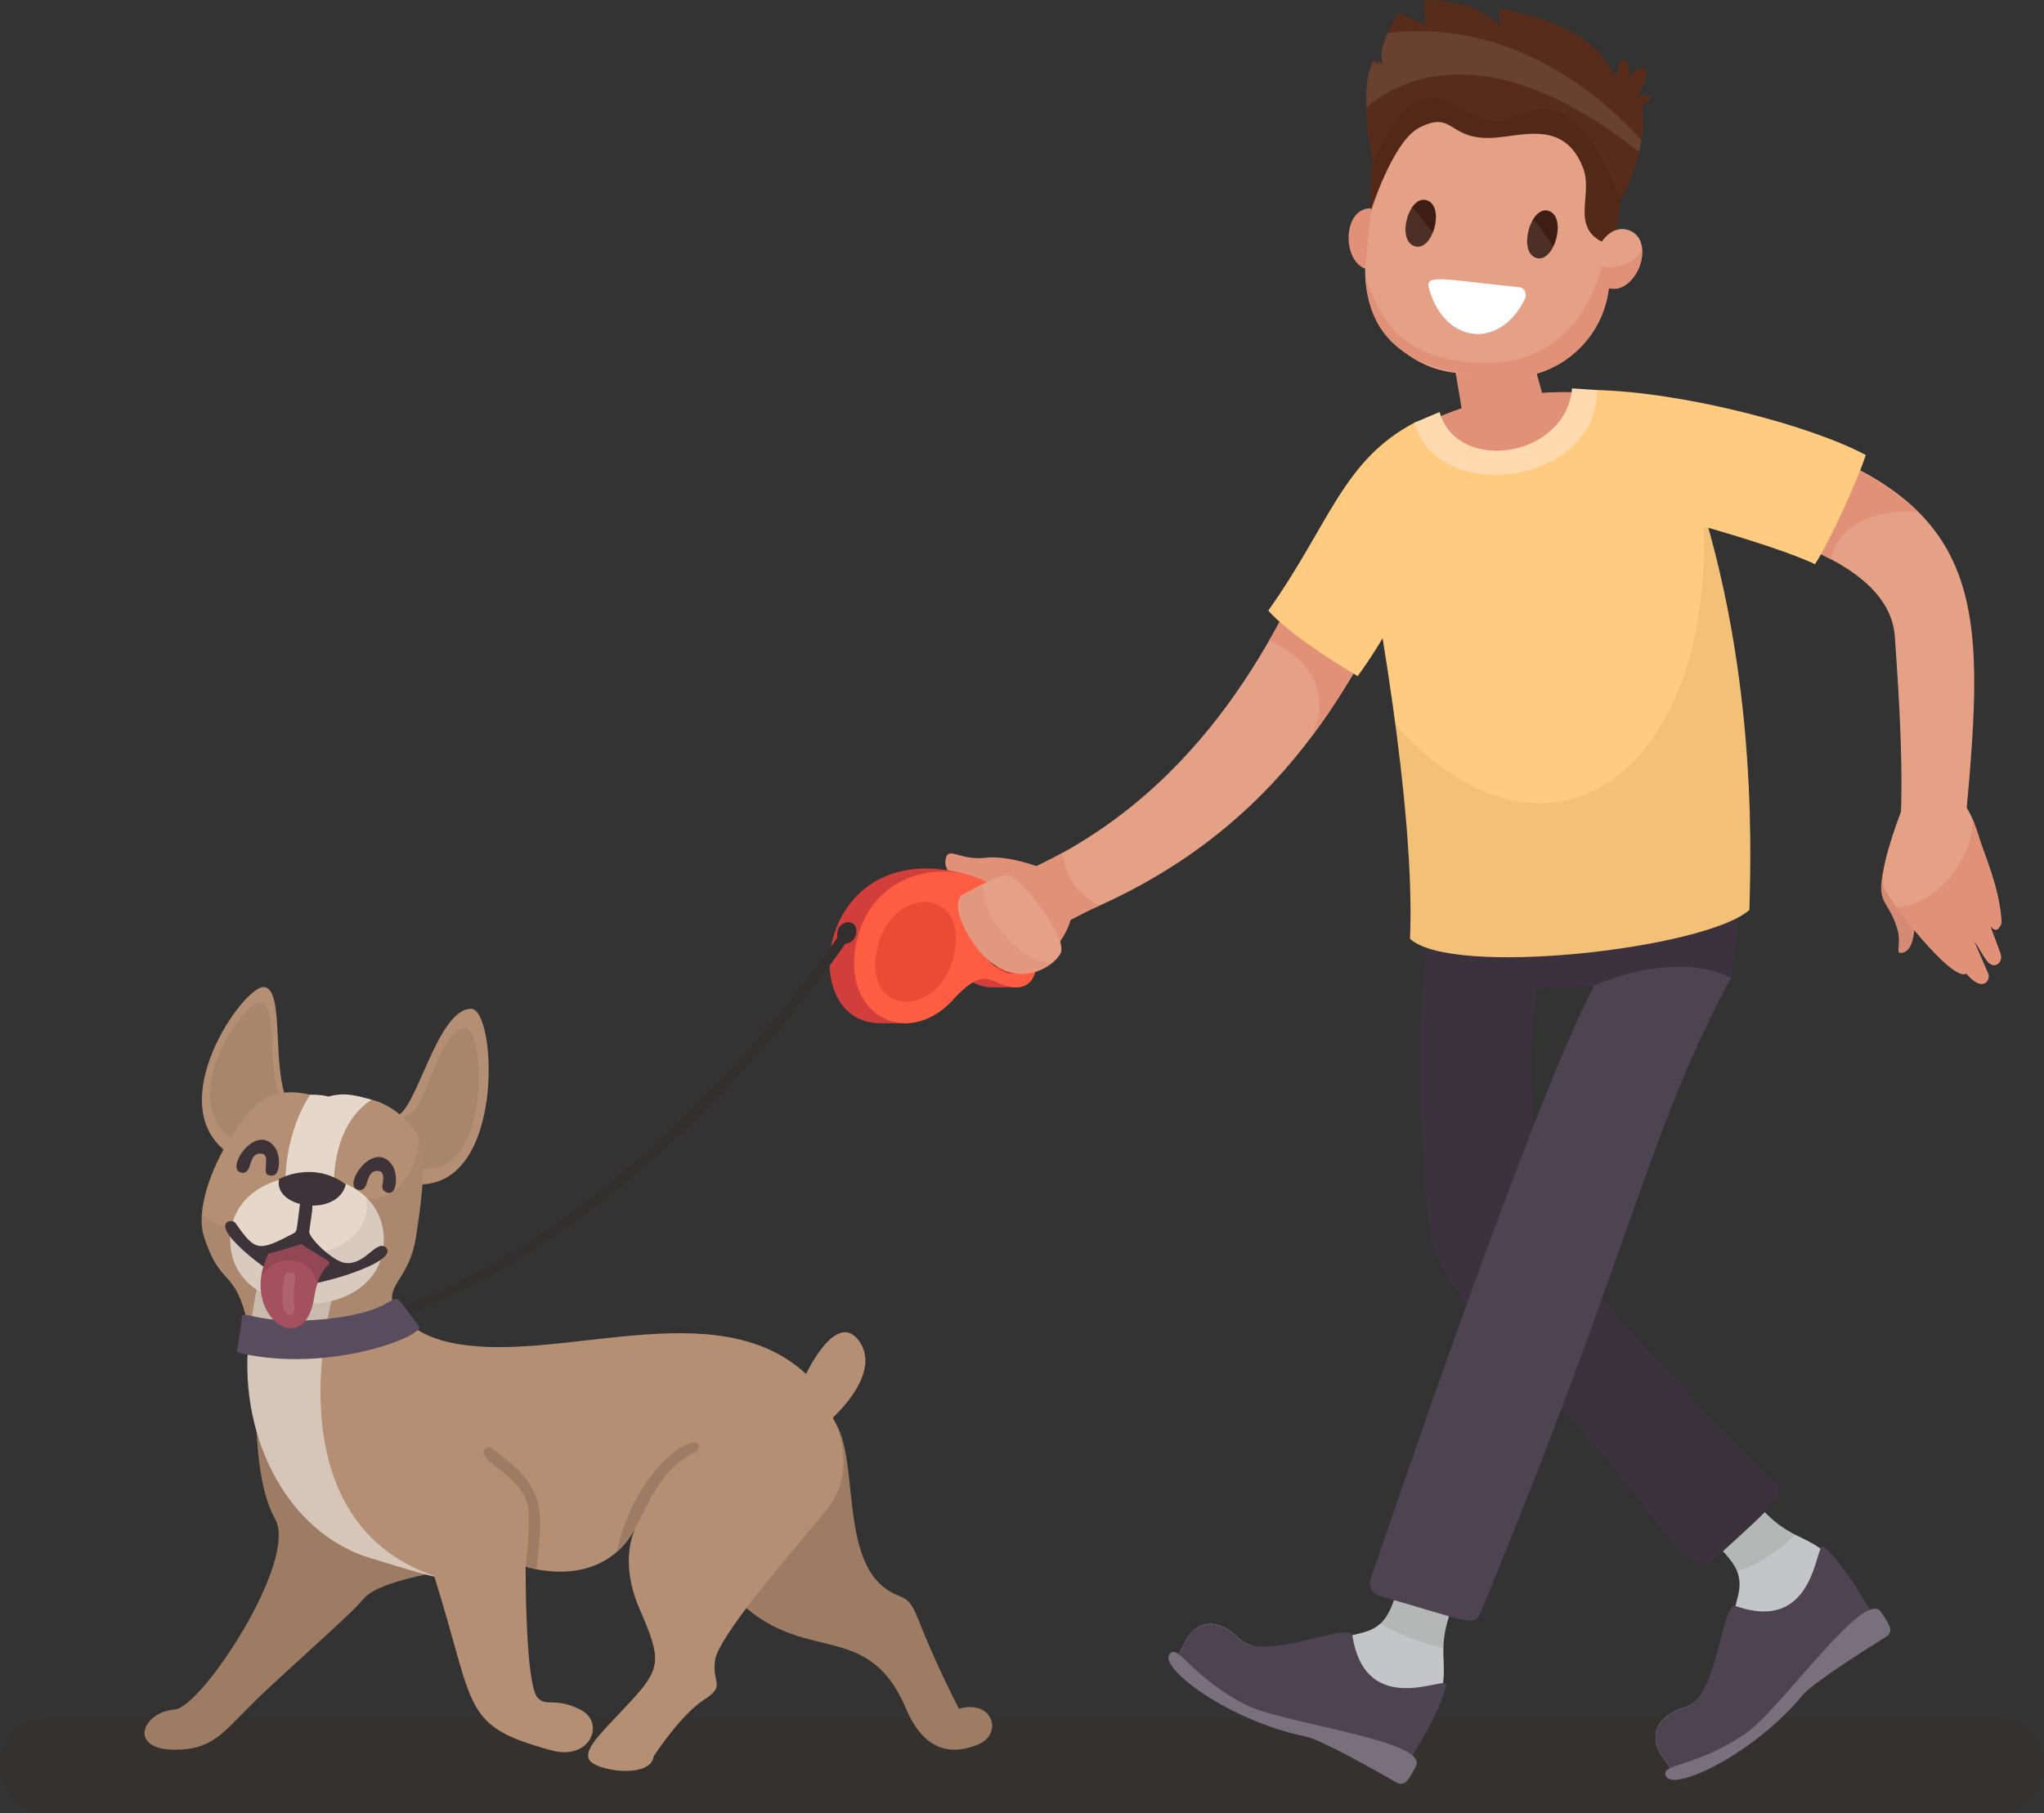 <?xml version="1.0" encoding="UTF-8"?><svg id="_Ñëîé_1" xmlns="http://www.w3.org/2000/svg" viewBox="0 0 403.84 358.33"><rect x="0" y="0" width="403.84" height="358.33" fill="#333333" stroke="none"/><defs><style>.cls-1,.cls-2{fill:#e09178;}.cls-3,.cls-4,.cls-5{fill:#fff;}.cls-6{fill:#ed4a35;}.cls-7{fill:#a5505e;}.cls-8{fill:#78707c;}.cls-9{fill:#9e7b63;}.cls-10{fill:#3b323d;}.cls-11,.cls-12{opacity:.06;}.cls-13{fill:#ffdaae;}.cls-14{fill:#d58a73;}.cls-15,.cls-4{opacity:.1;}.cls-15,.cls-12{fill:#42210b;}.cls-16,.cls-5{opacity:.08;}.cls-17{opacity:.07;}.cls-18{fill:#582c1a;}.cls-19{fill:#b58f74;}.cls-20{opacity:.11;}.cls-21{fill:#3d3338;}.cls-22{fill:#ff5d41;}.cls-23{fill:#332f2f;}.cls-24{fill:#ffcb80;}.cls-25{fill:#d6c6b9;}.cls-2{opacity:.54;}.cls-26{fill:#482316;}.cls-27{fill:#584c5e;}.cls-28{fill:#d13e3b;}.cls-29{fill:#c4c5c6;}.cls-30{fill:#3d1d14;}.cls-31{fill:#917b67;}.cls-32{fill:#e5a185;}.cls-33{fill:#4d4351;}.cls-34{fill:#e5d7ca;}</style></defs><path class="cls-15" d="m394.5,358.33H9.35c-12.46,0-12.46-18.85,0-18.85h385.15c12.46,0,12.46,18.85,0,18.85Z"/><path class="cls-1" d="m208.75,172.69s-8.42-3.83-13.92-3.19c-5.5.64-7.58-2.58-8.04.54-.3,2.02,2.04,4.62,5.63,5.04,3.58.42,8.5,7.32,8.5,7.32l7.83-9.71Z"/><path class="cls-29" d="m369.14,317.81c-9.73-16.33-12.49-11.29-19.91-18.42-7.82-7.5-2.38-8.33-16.21.21,7.69,7.32,11.8,9.73,10.4,15.63-1.78,7.53-5.43,20.67-10.34,22.11-6.33,1.86-7.19,6.14-4.67,9.74l2.52,3.6c15.66-3.23,21.15-12.74,27.9-21.67.61.79,1.45,2.21,2.76,1.19,11.33-8.8,10.78-6.96,7.54-12.39Z"/><path class="cls-16" d="m333.02,299.61c8.25,7.86,9.21,8.35,10.12,10.91,4.37-1.27,8.3-4.11,11.6-7.24-16.34-9.25-3.88-14.68-21.72-3.66Z"/><path class="cls-29" d="m279.2,346.49c9.8-16.29,4.06-16.34,6.83-26.25,2.92-10.44,6.22-6.03-7.84-14.18-2.82,10.23-3.01,14.99-8.86,16.55-7.48,1.98-20.78,4.97-24.37,1.33-4.63-4.7-8.8-3.44-10.79.48l-1.98,3.92c10.25,12.28,21.22,12.63,32.28,14.37-.41.91-1.26,2.32.25,3,13.11,5.83,11.22,6.22,14.48.8Z"/><path class="cls-16" d="m285.27,325.73c.75-17.65,10.8-9.29-7.07-19.67-3.03,11-2.99,12.54-5.53,14.75,3.93,2.32,8.18,3.85,12.6,4.92Z"/><path class="cls-33" d="m285.72,332.97c.46-2.18-15.84,7.11-18.51-9.67-.49-3.09-17.62,5.35-22.26.64-4.63-4.7-8.8-3.44-10.79.48l-1.98,3.92c10.25,12.28,21.22,12.63,32.28,14.37-.41.91-1.26,2.32.25,3,10.12,4.5,11.42,5.72,12.68,3.71,1.84-2.94,7.08-10.55,8.33-16.44Z"/><path class="cls-8" d="m279.7,349.1c2.95-5.21-26.32-8.39-33.78-12.3-11-5.76-13.31-12.37-14.92-9.77-1.74,2.8,11.9,13.07,26.99,16.15,3.01.61,13.86,6.75,17.9,9.07,1.92,1.1,2.8-1.35,3.82-3.15Z"/><path class="cls-10" d="m304.34,242.92c-2.93-36.5-1.65-42.99.32-53.57l-22.03-5.5c-.65,1.23-4.1,22.31-.42,56.87.65,6.07.39,11.76,25.57,37.04,19.17,19.24,25.03,35.73,31.3,30.01,11.87-10.82,13.91-12.47,11.44-14.89-20.25-19.82-46.17-49.96-46.17-49.96Z"/><path class="cls-10" d="m281.95,196.68l60.05-3.45s1.22-6.95,2-19.14l-62.2.28.15,22.32Z"/><path class="cls-33" d="m314.92,194.78c-.98,2.58-8.62,13.27-44.18,117.42-.42,1.22.37,2.55,1.54,3.1,18.67,5.36,19.02,6.3,20.28,3.27,29.83-71.96,33-94.99,49.44-125.35-6.89-3.56-17.56-2.57-27.08,1.56Z"/><path class="cls-33" d="m360.3,305.67c-1.71-1.44-1.21,17.32-17.27,11.75-2.95-1.02-3.6,18.05-9.95,19.92-6.33,1.86-7.19,6.14-4.67,9.74l2.52,3.6c15.66-3.23,21.15-12.74,27.9-21.67.61.79,1.45,2.21,2.76,1.19,8.75-6.79,10.44-7.36,9.26-9.43-1.72-3.01-5.95-11.23-10.56-15.1Z"/><path class="cls-8" d="m371.67,318.6c-3.2-5.07-19.82,19.23-26.79,23.97-10.27,6.98-17.19,5.89-15.66,8.54,1.64,2.85,17.14-4.32,26.98-16.16,1.97-2.37,12.49-9.03,16.44-11.49,1.88-1.17.13-3.1-.97-4.85Z"/><path class="cls-1" d="m317.79,91.51l-2.27-13.64c-11.6-1.43-26.7,1.11-36.66,7.36l2.06,12.41,36.87-6.12Z"/><path class="cls-24" d="m331.96,87.52c-2.13-5.51-8.72-8.97-17.93-9.82-3.99,15.83-25.91,18.2-32.72,6.13-3.85,2.04-14.58,8.75-13.77,12.43,4.37,19.93,12.14,64.06,11.04,89.27,8.38,7.68,58.37,1.98,67.05-5.7.36-13.09,1.63-52.78-13.67-92.31Z"/><path class="cls-1" d="m289.33,84.25c.53,2.35-.01.64,14.55.31,1.13-1.54,1.74-3.37,1.41-4.87-3.73-12.16-4.15-20.12-11.81-18.46-9.3,2.02-6.66,6.13-4.14,23.02Z"/><path class="cls-1" d="m270.61,41.16c-5.98.33-5.31,12.5.67,12.17,5.98-.33,5.31-12.5-.67-12.17Z"/><path class="cls-32" d="m301.91,16.63l-8.3-.86c-10.93-1.13-21.08,10.06-22.22,20.99l-1.56,14.99c-1.13,10.93,6.88,20.81,17.81,21.94l8.3.86c10.93,1.13,20.81-6.88,21.94-17.81l1.56-14.99c1.13-10.93-6.6-23.99-17.54-25.12Z"/><path class="cls-18" d="m326.16,19.03c-1.11-.4-1.97-.16-2.65.11,4.63-8.11-1.24-5.95-1.77-3.12.87-2.66-1.2-7.7-2.46-.81-.72-.69-2.19-4.88-7.27-8.04-6.37-3.96-15.61-5.63-15.68-5.36-.28,1.08-.22,2.38.22,3.6-3.8-4.31-9.25-5.23-15-5.42-.52,3.03.29,5.13.29,5.13,0,0-5.38-2.71-5.45-2.61-1.85,2.69-4.44,7.72-3.1,10.51-3.59-4.91-4.41,8.98-2.06,18.95-.82,5.21-.32,9.41-.36,9.62,0-.1,4.4-13.7,9.47-16.32,6.91-3.58,5.65,2.32,14.34,1.98,5.79-.22,14.35-3.79,18.1,5.95,2.2,5.71-3.37,12.73,5.93,15.43,0,0,1.4-6.12,1.42-9.28.47,0,5.58-10.35,4.31-18.1-.06-.39,2.02-1.46,1.7-2.24Z"/><path class="cls-17" d="m296.25,23.92c-8.92.77-14.8-15.16-25.05,8.45-.46,3.13-.65,12.02-.21,8.35-.51,4.9,2.84-12.05,9.38-15.43,6.91-3.58,5.65,2.32,14.34,1.98,5.79-.22,14.35-3.79,18.1,5.95,2.2,5.71-3.37,12.73,5.93,15.43.75-3.58,1.29-5.49,1.42-9.28-10.04-26.09-19-15.87-23.91-15.45Z"/><path class="cls-32" d="m321.97,45.55c-5.53-2.25-10.11,8.98-4.58,11.24,5.53,2.25,10.11-8.98,4.58-11.24Z"/><path class="cls-1" d="m316.4,52.65c-3.05,12.13-11.7,20.07-25.16,19.03-15.21-1.17-18.49-9.01-21.46-16.79,1,18.4,19.01,18.93,26.17,19.67,10.88,1.13,20.7-6.8,21.91-17.65,3.33.82,6.92-3.3,6.55-7.53-1.31,2.24-4.27,4-8.01,3.27Z"/><path class="cls-3" d="m300.23,56.77c-15.71-1.6-18.75-2.7-17.88.33,3.12,10.94,14.07,12.06,18.95,1.93.47-.97-.1-2.17-1.07-2.26Z"/><path class="cls-30" d="m281.97,39.6c-3.6-1.29-6.14,7.74-2.55,9.03,3.6,1.29,6.14-7.74,2.55-9.03Z"/><path class="cls-30" d="m306.08,41.71c-3.57-1.37-6.25,7.85-2.68,9.22,3.57,1.37,6.26-7.85,2.68-9.22Z"/><path class="cls-5" d="m277.97,43.14c-1.54,5.45,3,7.89,5.13,2.81-4.02-4.48-3.99-6.87-5.13-2.81Z"/><path class="cls-5" d="m302.03,45.29c-1.53,5.26,2.48,8.07,4.86,3.39-4.21-5.84-4.01-6.33-4.86-3.39Z"/><path class="cls-1" d="m211.75,179.5c.83,7.37-16.93,23.34-5.98-4.42l5.98,4.42Z"/><path class="cls-26" d="m318.26,16.39c-.03.13-.06.27-.08.41.03-.13.05-.27.08-.41Z"/><path class="cls-4" d="m274.16,6.54c-2.74,6.14.34,6.95-1.87,5.55.27,1.88.88,1.05-.91.07-1.53,2.75-1.52,5.92-1.43,9.04,6.58-5.54,24.22-14.72,53.92,8.86.18-.77.33-1.53.45-2.29-5.51-6.31-23.76-24.34-50.17-21.24Z"/><path class="cls-32" d="m260.09,108.49c-8.32,17.04-23.09,49.71-60.5,65.01l4.08,10.67c47.08-15.17,61.96-47.43,71.96-66.1-4.93-2.94-10.45-6.91-15.54-9.58Z"/><g><path class="cls-1" d="m209.93,168.51c-3.25,1.8-8.3,4.24-11.97,5.74l4.01,11.88c4.84-1.56,11.02-5.26,15.2-7.15-4.38-2.25-6.8-6.08-7.25-10.46Z"/><path class="cls-1" d="m259.1,145.62c7.56-10.06,12.45-19.94,16.53-27.55-4.93-2.94-10.45-6.91-15.54-9.58-2.43,4.98-5.43,11.31-9.37,18.14,8.34,3.51,12.47,10.54,8.38,18.99Z"/></g><path class="cls-24" d="m268.25,133.61c21.02-29,14.21-51.66,11.25-50.1-14.25,7.49-16.82,20.13-28.92,37.16,3.83,4.33,12.17,9.67,17.67,12.95Z"/><path class="cls-28" d="m202.75,187.17c-.57-2.64-8.9-11.78-10.45-13.95-30.73-9.79-35.92,28.92-18.45,28.99,3.24.01,5.5,0,5.5,0,3.98-.85,4.34-4.89,4.72-5.35,6.34-6.45,6.92-1.84,11.74-1.74,3.23.07,6.16-.16,6.16-.16-.03-.78.94-7.07.78-7.8Zm-6.61,4.86c-4.38,2.98-14.85-12.44-10.47-15.41,4.38-2.98,14.85,12.44,10.47,15.41Z"/><path class="cls-22" d="m204.55,187.27c-4.26-19.86-32.39-20.34-35.58.19-2.17,13.95,11.22,19.93,19.96,9.41,6.34-6.45,6.92-1.84,11.74-1.74,3.86.08,4.7-4.03,3.88-7.86Zm-3.54,4.77c-4.25,2.88-14.67-12.56-10.47-15.41,4.38-2.98,14.85,12.44,10.47,15.41Z"/><path class="cls-23" d="m77.75,260.81l-.66-1.89c51.63-18.04,89-74.55,89.37-75.12l1.67,1.09c-.37.57-38.1,57.64-90.38,75.91Z"/><path class="cls-32" d="m189.92,176.96s6.58-3.74,8.88-4.08c2.29-.34,12.46,12.38,10.71,15.58s-10.85,8.42-17.93-3.3c-2.11-3.5-3.03-6.54-1.65-8.2Z"/><path class="cls-2" d="m199.37,185.84c-8.93-9.43-1.26-13.53-9.45-8.88-3.12,3.77,7.09,21.79,17.98,13.33-3.27-.29-6-1.78-8.53-4.45Z"/><path class="cls-6" d="m188.6,188.13c-2.46,13.14-17.88,13.08-15.42-.06,2.46-13.14,17.88-13.08,15.42.06Z"/><path class="cls-23" d="m169.17,184.36c-.39,2.83-4.14,2.82-3.75,0,.39-2.83,4.14-2.82,3.75,0Z"/><path class="cls-19" d="m78.21,220.52c4.01-.48,8.08-21.2,14.89-21.16,5.06.03,6.81,35.73-10.88,34.67-10.47-.62-7.51-13.09-4.01-13.51Z"/><path class="cls-17" d="m80.85,220.13c3-.38,6.05-17,11.15-16.97,3.78.02,5.1,28.65-8.14,27.81-7.84-.5-5.62-10.5-3-10.83Z"/><path class="cls-19" d="m45.17,227.94c-13.63-9.56,2.97-33.22,6.99-32.88,4.19.36,1.38,16.04,4.73,22.83,1.87,3.8-8.56,12.25-11.72,10.04Z"/><path class="cls-17" d="m45.77,225.01c-11.17-7.84,2.43-27.23,5.73-26.95,3.43.29,1.13,13.15,3.88,18.72,1.54,3.12-7.02,10.05-9.6,8.23Z"/><path class="cls-9" d="m50.72,275.81s-.93,16.27,3.65,24.41c4.58,8.15-14.49,37.2-19.83,37.61-6.5.5-9.34,7.96,0,7.95,7.31,0,9.35-3.15,15.32-9.1,6-5.98,18.84-16.99,22.06-20.81,3.22-3.82,18.67-5.86,18.67-5.86l48.45-19.52,4.5,23.34c14.05,16.59,27.44,4.92,35.47,23.85,3.67,8.65,9.2,9.15,14.21,7.08,5.04-2.08,3.01-8.99-3.77-7.08-9.93-19.56-7.73-20.7-12.02-22.39-13.15-5.19-6.37-29.92-13.99-36-10.77-8.58-106.33-3.48-112.73-3.48Z"/><path class="cls-19" d="m169.78,265.08c-4.5-6.45-10.52,6.45-10.52,6.45-17.94-16.6-49.43-1.64-70.34-6.23-8.9-1.95-11.42-7.18-11.47-8.7-.11-3.21,3.57-4.82,4.72-12.05,1.1-6.92,2.56-17.7,0-20.73,0,0-5.73-9.73-17.19-6.2,0,0-7.44-3.69-12.82-.39-5.39,3.3-14.57,19.09-11.82,27.32,3.73,11.19,6.62,4.72,9.5,21.51.58,3.41-.12,34.7,23.29,41.84,16.97,5.18,12.65,3.55,12.65,3.55,8.34,26.59,5.3,29.56,23.16,34.46,7.72,2.12,10.79-5.52,5.7-8.06-5.09-2.55-6.75-.41-8.45-2.39-2.45-2.85-2.34-25.87-2.34-25.87,0,0,14.68,5.04,21.63-7.45,0,0-3.28,6.12.8,15.62,4.07,9.5,4.64,11.5-.96,17.69-5.6,6.19-9.93,9.77-8.99,12.15.93,2.38,12.22,4.07,12.82-.51,0,0,5.26-8.14,9.84-11.11,4.58-2.97,1.61-3.14,2.29-7.89.68-4.75,14.23-20.28,21.89-29.53,6.94-8.37,1.36-18.41,1.36-18.41,0,0,9.76-8.61,5.26-15.06Z"/><path class="cls-34" d="m73.41,217.33c-2.35-.63-5.21-1.63-8.5-.62,0,0-1.26-.43-3.64-.37-4.07,6.34-5.1,13.92-4.82,18.58l9.55-.55c-.03-.54-.49-11.94,7.41-17.04Z"/><path class="cls-21" d="m53.25,232.24c-1.8,0,.5-4.13-1.66-4.26-2.68-.17-1.59,3.9-3.69,3.78-3.9-.23,2.78-10.48,6.53-4.84,1.09,1.64,1.02,6.1-1.18,5.32Z"/><path class="cls-25" d="m65.85,255.79l-14.62-2.64c-.51.93-1.31,5.72-1.9,9.99-2.74,19.53,6.82,39.57,23.8,44.75,2.71.83,12.33,3.81,12.65,3.55-32.95-11.42-19.92-55.65-19.92-55.65Z"/><path class="cls-21" d="m76.37,235.66c.26,0-1.06-.18-.81-1.45.24-1.22.39-2.74-.85-2.81-2.68-.17-1.59,3.9-3.69,3.78-3.91-.23,2.78-10.48,6.53-4.84,1.09,1.64,1.02,6.1-1.18,5.32Z"/><path class="cls-34" d="m75.83,245.05c0,16.87-30.35,16.87-30.35,0s30.35-16.87,30.35,0Z"/><path class="cls-11" d="m49.47,263.72c10.01.97,19.36-1.76,28.63-5.34-2.42-4.27,2.7-5.24,4.07-13.83,1.01-6.36,2.32-15.97.53-19.84.26,5.81-4.19,12.87-10.29,12.19,1.46,12.38-20.33,14.9-26.16,5.03-2.21.65-4.84-.32-6.35-2.16-.9,10.57,7.61,10.52,9.57,23.95Z"/><path class="cls-21" d="m55.14,232.99s6.68-3.73,13.19,1.07c-1.64,6.61-14.41,4.75-13.19-1.07Z"/><path class="cls-21" d="m68.23,249.59c-2.41-.27-7.29-4.99-7.13-6.24.57-4.42,1.24-6.16-.44-6.38.38,0-1.24-.25-1.41,1.08-.67,5.15-.52,5.31-1.27,5.7-6.84,3.56-7.49,3.64-11.35-1.91-.77-1.11-2.01-.14-1.7-.34-3.07,1.93,10.47,11.9,13.46,12.49,2.98.59,20.96-4.53,17.82-7.49-2-1.5-4.01,3.56-7.98,3.08Z"/><path class="cls-27" d="m64.82,260.63c-13.56,1.46-16.9-1.99-17.04-.37-.53,5.97-1.44,6.89-.57,7.09,17.78,4.2,36.99-3.45,35.56-5.29-7.74-9.96-.06-3.37-17.95-1.44Z"/><path class="cls-7" d="m59.52,245.87l-6.46,1.9c-6.04,11.72,7.05,21.58,9.04,8.54,1.51-9.87,7.11-4.09-2.58-10.44Z"/><path class="cls-12" d="m336.47,100.72c2.95,51.99-30.3,75.58-60.12,43.19-.32-.35-.5-.8-.73-1.2,2.07,15.48,3.46,31.17,2.95,42.82,8.38,7.68,58.37,1.98,67.05-5.7.32-11.63,1.35-44.26-9.15-79.12Z"/><path class="cls-20" d="m59.52,245.87c-6.61,1.95-7,1.01-7.86,6.34,2.23-4.26,9.89-4.58,11.01,1.56,1.9-6.11,5.42-2.28-3.16-7.9Z"/><g class="cls-20"><path class="cls-3" d="m57.43,251.45c-.67-.09-1.16.33-1.25.86-1.64,9.39,2.15,8.02,1.99,6.38-.52-5.61,1.04-7.01-.74-7.24Z"/></g><g><path class="cls-9" d="m104.32,297.85c.42,2.92-.23,9.72-.44,11.74.16.05.94.3,2.13.53,1.34-12.33,1.86-16.3-8.9-23.9-.84-.6-1.33.28-1.44.28-1.47,2.28,7.76,5.24,8.65,11.34Z"/><path class="cls-31" d="m103.81,310.19c.1.01.03.04.03-.24-.01.14-.03.23-.03.24Z"/></g><path class="cls-9" d="m138.02,285.56c-1.04-2.59-12.63,4.85-16.14,21.09,5.84-5.15,6.05-15.11,15.61-19.78.75-.37.63-1.31.53-1.31Z"/><path class="cls-32" d="m374.37,125.81c1.08,15.37,1.57,26.05,1.18,36,4.5.16,8.3-.07,12.76.77,4.07-44.23,4.85-64.51-42.04-77.71-.93,4.86-4.91,13.07-6.85,17.71,13.81,3.65,34,9.7,34.95,23.23Z"/><path class="cls-1" d="m378.85,101.18c-9.15-8.62-22.53-13.48-32.57-16.31-.93,4.86-4.91,13.07-6.85,17.71,6.92,1.83,15.43,4.28,22.33,7.96,1.3-7.23,9.64-10.05,17.1-9.36Z"/><path class="cls-24" d="m315.17,77.06c-.48,2.77-1.94,9.86-2.66,12.61-.56,2.13,2.32,6.79,1.75,8.92,9.02,1.35,36.81,9.16,44.33,12.92,2.73-4.18,8.27-16.18,10.04-21.58-10.59-5.72-35.7-12.44-53.46-12.86Z"/><path class="cls-14" d="m375.34,188.3c-.66-.07.25-2.29-.46-4.64-2.13-7.08-5.05-4.08-1.7-16.09,0,0,4.22,9.58,4.5,10.44.99,3,1.05,10.64-2.35,10.29Z"/><path class="cls-32" d="m388.48,192.36c-2.69,1.92-15.3-14.38-16.22-16.87-1.47-3.98,4.65-18.43,4.65-18.43,0,0,5.64-2.43,9.2-.03,3.57,2.39,4.68,8.12,5.63,10.6,5.9,15.5,3.1,17.79,1.39,15.2.3.75,1.85,4.86,2.11,5.68.57,1.8-1.34,3.13-2.64,1.38-2-2.68-4.6-8.46.2,2.54.53,1.22-1.03,3.84-4.32-.08Z"/><path class="cls-1" d="m389.64,163.64c-.61,7.03-7.75,15.53-15.04,15.65.92,1.24,11.47,14.79,13.88,13.07,3.28,3.9,4.86,1.31,4.32.08-4.77-10.95-2.26-5.3-.2-2.54,1.31,1.75,3.21.41,2.64-1.38-.26-.82-1.82-4.94-2.11-5.68.98,1.49,2.34.48,2.33-.71-.02-3.4-3.09-12.83-3.72-14.49-2.65-6.97-1.85-6.84-2.1-3.98Z"/><path class="cls-13" d="m284.42,81.42c3.53,12.32,24.99,9.05,26.17-4.67l4.93.33c0,19.09-31.91,22.74-36.01,6.43l4.92-2.09Z"/></svg>